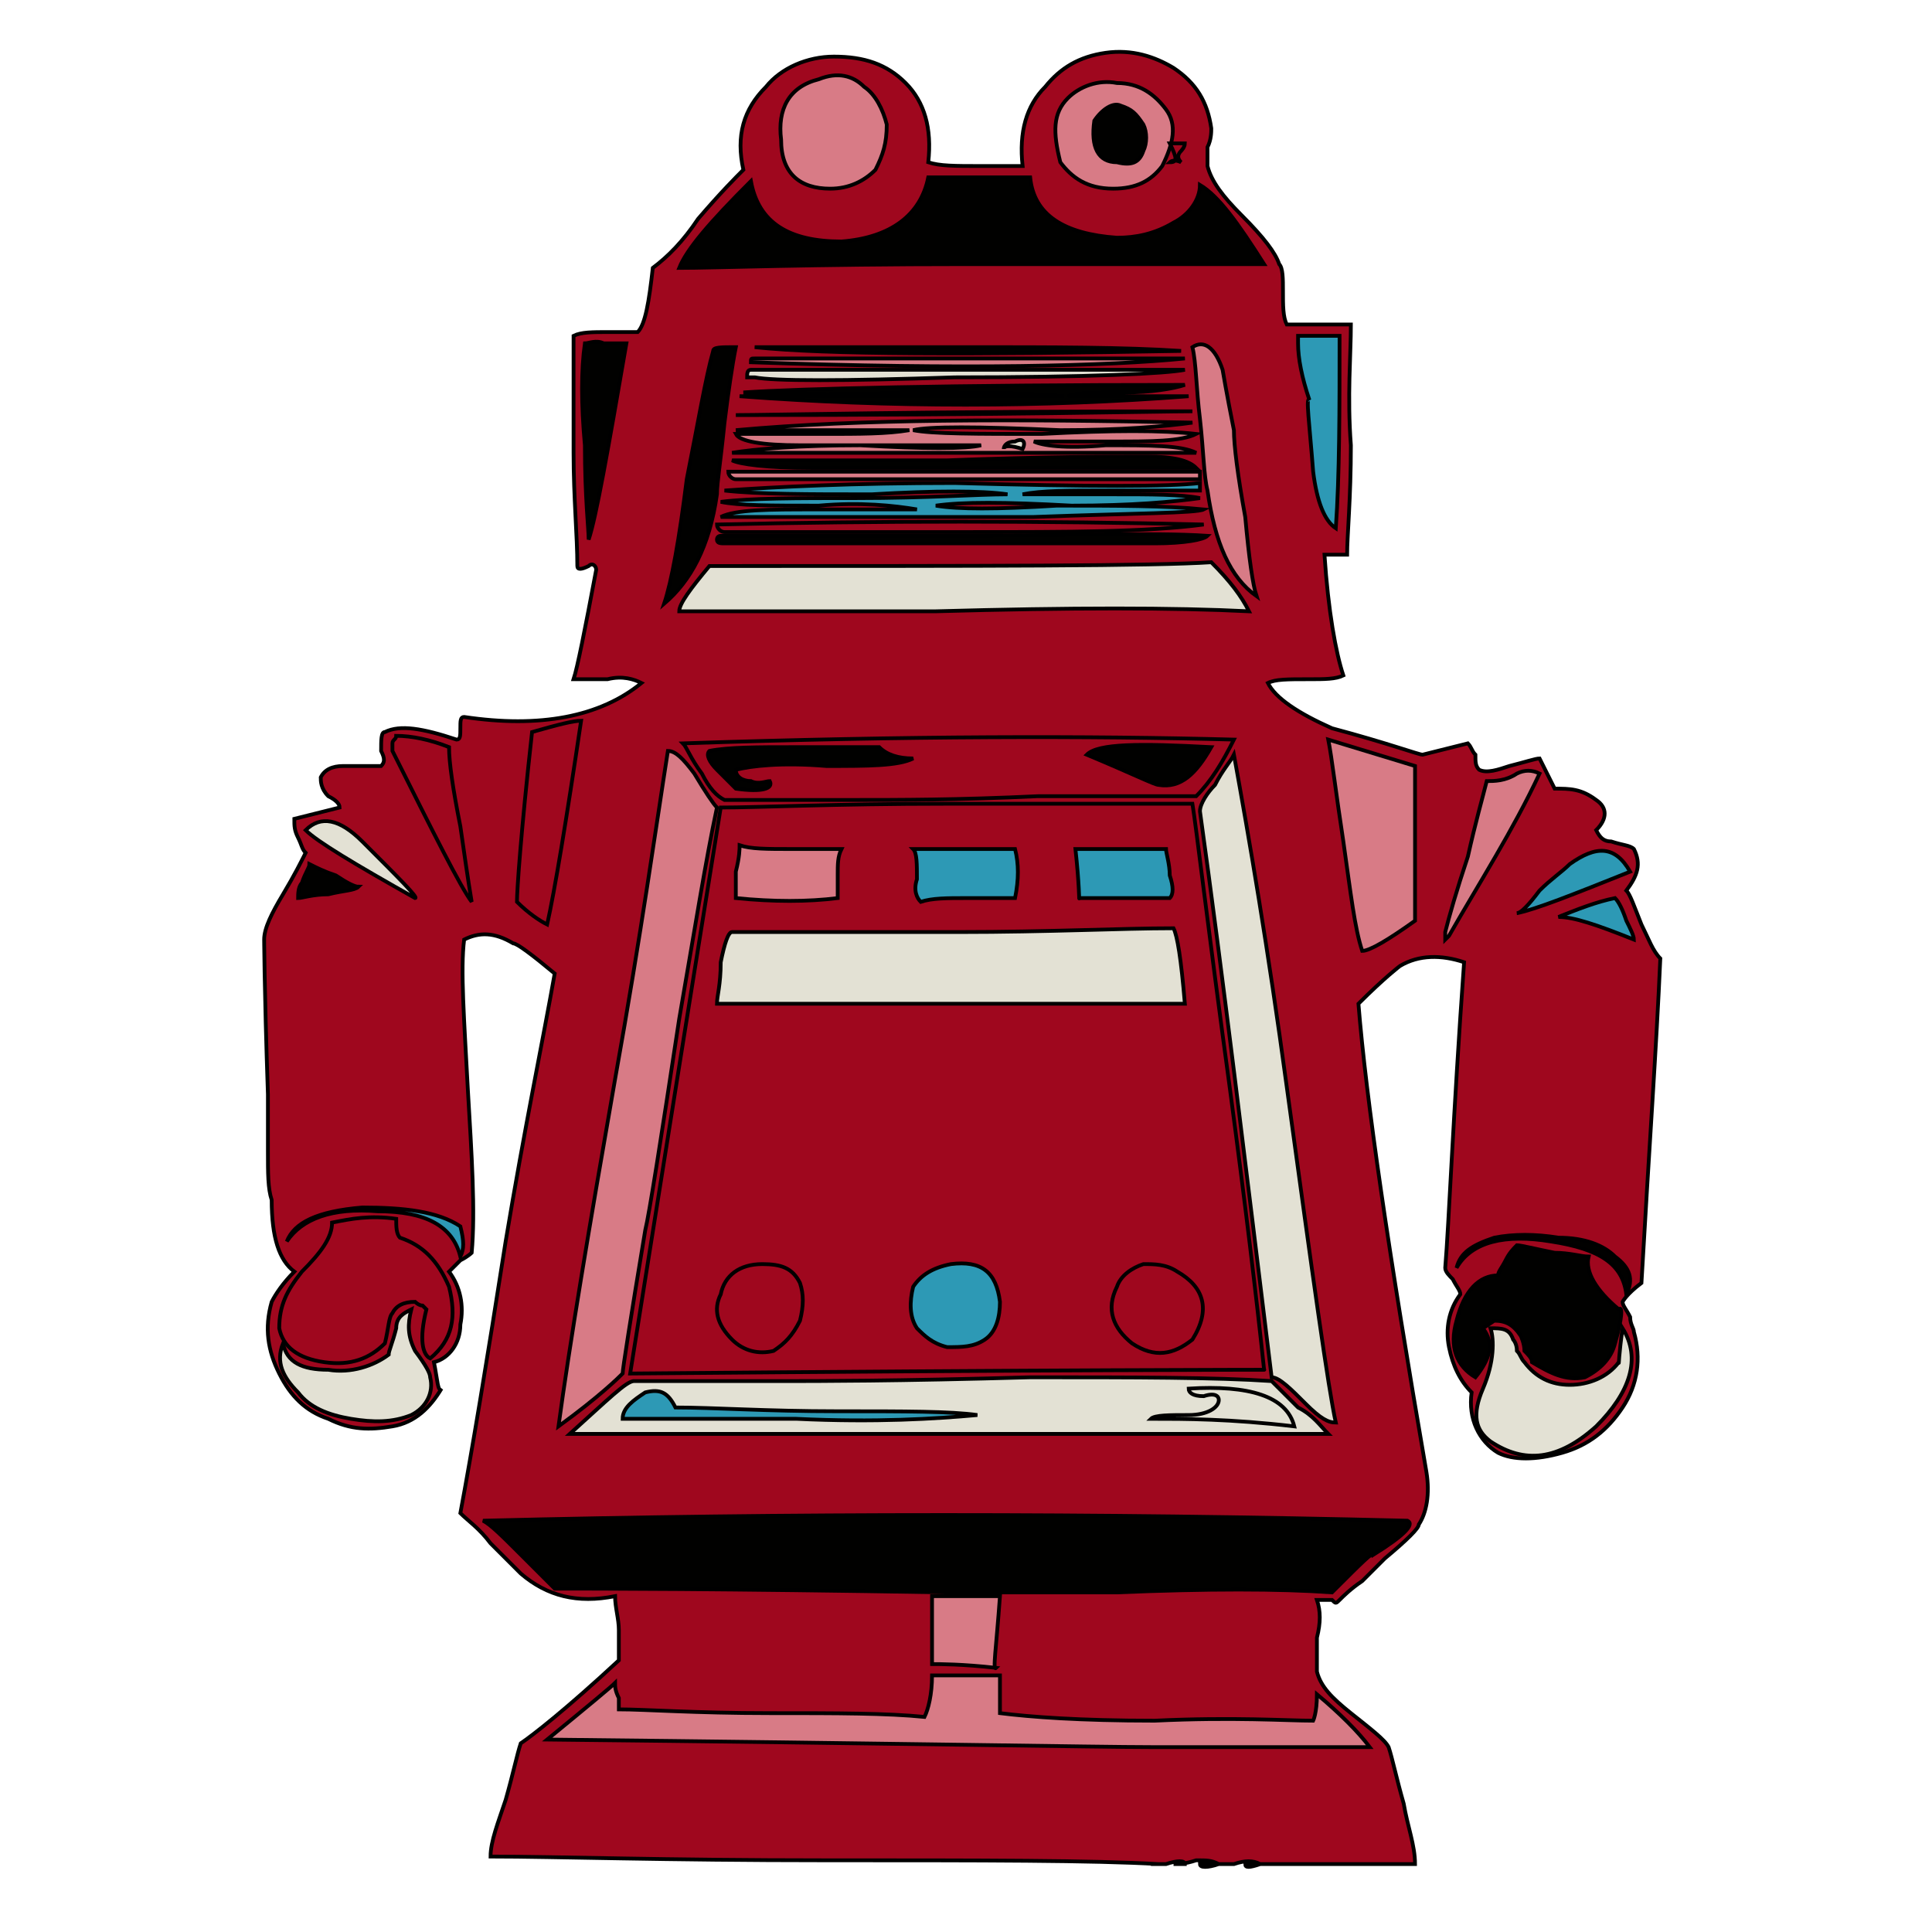 <svg id="th_rob_robot-49" width="100%" height="100%" xmlns="http://www.w3.org/2000/svg" version="1.1" xmlns:xlink="http://www.w3.org/1999/xlink" xmlns:svgjs="http://svgjs.com/svgjs" preserveAspectRatio="xMidYMin slice" data-uid="rob_robot-49" data-keyword="rob_robot-49" viewBox="0 0 512 512" data-colors="[&quot;#9F071E&quot;,&quot;#010100&quot;,&quot;#010100&quot;,&quot;#E3E1D4&quot;,&quot;#010100&quot;,&quot;#D87B86&quot;,&quot;#2D99B5&quot;,&quot;#2D99B5&quot;,&quot;#D87B86&quot;,&quot;#010100&quot;,&quot;#D87B86&quot;,&quot;#D87B86&quot;,&quot;#9F071E&quot;,&quot;#D87B86&quot;,&quot;#2D99B5&quot;,&quot;#010100&quot;,&quot;#D87B86&quot;,&quot;#D87B86&quot;,&quot;#9F071E&quot;,&quot;#E3E1D4&quot;,&quot;#9F071E&quot;,&quot;#9F071E&quot;,&quot;#E3E1D4&quot;,&quot;#010100&quot;,&quot;#9F071E&quot;,&quot;#D87B86&quot;,&quot;#010100&quot;,&quot;#D87B86&quot;,&quot;#E3E1D4&quot;,&quot;#E3E1D4&quot;,&quot;#9F071E&quot;,&quot;#D87B86&quot;,&quot;#010100&quot;,&quot;#D87B86&quot;,&quot;#2D99B5&quot;,&quot;#E3E1D4&quot;,&quot;#E3E1D4&quot;,&quot;#2D99B5&quot;,&quot;#9F071E&quot;,&quot;#D87B86&quot;,&quot;#010100&quot;,&quot;#E3E1D4&quot;,&quot;#010100&quot;,&quot;#2D99B5&quot;,&quot;#E3E1D4&quot;,&quot;#2D99B5&quot;,&quot;#2D99B5&quot;,&quot;#E3E1D4&quot;,&quot;#010100&quot;,&quot;#2D99B5&quot;,&quot;#010100&quot;,&quot;#9F071E&quot;,&quot;#2D99B5&quot;,&quot;#2D99B5&quot;,&quot;#010100&quot;,&quot;#E3E1D4&quot;,&quot;#9F071E&quot;,&quot;#D87B86&quot;,&quot;#D87B86&quot;,&quot;#010100&quot;,&quot;#9F071E&quot;,&quot;#010100&quot;,&quot;#E3E1D4&quot;,&quot;#9F071E&quot;,&quot;#010100&quot;,&quot;#2D99B5&quot;]"><path id="th_rob_robot-49_43" d="M440 254C438 252 437 249 435 245C433 240 432 237 431 236C434 232 435 229 433 225C432 224 430 224 427 223C425 223 424 222 423 220C426 217 426 214 423 212C419 209 416 209 412 209C409 203 408 201 408 201C407 201 404 202 400 203C397 204 394 205 392 204C391 203 391 202 391 200C390 199 390 198 389 197C389 197 385 198 377 200C376 200 368 197 353 193C344 189 338 185 336 181C338 180 341 180 347 180C351 180 354 180 356 179C354 173 352 162 351 147C355 147 357 147 357 147C357 142 358 132 358 118C357 105 358 94 358 86C357 86 354 86 350 86C346 86 343 86 341 86C340 84 340 81 340 77C340 74 340 71 339 70C338 67 335 63 329 57C324 52 321 48 320 44C320 43 320 42 320 39C321 37 321 35 321 34C320 27 317 22 311 18C306 15 300 13 293 14C286 15 281 18 277 23C272 28 270 35 271 44C270 44 266 44 260 44C253 44 249 44 246 43C247 34 245 27 240 22C235 17 229 15 221 15C214 15 207 18 203 23C197 29 195 36 197 45C195 47 191 51 185 58C181 64 177 68 173 71C172 80 171 86 169 88C167 88 164 88 161 88C157 88 154 88 152 89C152 93 152 103 152 120C152 132 153 142 153 150C153 151 154 151 156 150C157 149 158 150 158 151C155 167 153 177 152 180C153 180 156 180 161 180C165 179 168 180 170 181C159 190 143 193 123 190C122 190 122 191 122 193C122 195 122 196 121 196C112 193 106 192 102 194C101 194 101 196 101 199C102 201 102 202 101 203C100 203 98 203 96 203L91 203C88 203 86 204 85 206C85 207 85 209 87 211C89 212 90 213 90 214C82 216 78 217 78 217C78 219 78 220 79 222C80 224 80 225 81 226C80 228 78 232 75 237C72 242 70 246 70 249C70 247 70 261 71 290C71 293 71 298 71 305C71 311 71 315 72 318C72 328 74 334 78 337C75 340 73 343 72 345C70 352 71 358 74 364C77 370 81 374 87 376C93 379 98 379 104 378C110 377 114 373 117 368C116 369 116 366 115 361C119 360 122 356 122 351C123 346 122 341 119 337C120 336 121 335 122 334C124 333 125 332 125 332C126 321 125 306 124 289C123 270 122 257 123 249C127 247 131 247 136 250C137 250 141 253 147 258C144 275 139 299 134 329C129 361 125 385 122 401C124 403 127 405 130 409C134 413 137 416 138 417C145 423 153 425 163 423C163 426 164 429 164 432C164 436 164 438 164 440C150 453 141 460 138 462C137 465 136 470 134 477C132 483 130 488 130 492C147 492 176 493 219 493C260 493 290 493 307 494L305 494C305 494 306 494 309 494C312 493 314 493 314 494C312 494 311 494 311 494C312 494 314 494 317 493C320 493 321 493 323 494C320 495 318 495 318 494C320 494 323 494 327 494C330 493 332 493 334 494C331 495 330 495 330 494C332 494 347 494 375 494C375 489 373 484 372 478C370 471 369 466 368 463C367 461 363 458 358 454C353 450 350 447 349 443C349 441 349 438 349 434C350 430 350 427 349 424C350 424 351 424 353 424C354 425 354 425 355 424C356 423 358 421 361 419C364 416 366 414 367 413C373 408 376 405 376 404C378 401 379 396 378 390C368 332 362 291 360 266C367 259 371 256 371 256C376 253 382 253 388 255C385 297 384 324 383 336C383 337 384 338 385 339C386 341 387 342 387 343C384 347 383 352 384 357C385 362 387 366 390 369C389 376 392 382 397 385C401 387 407 387 414 385C421 383 426 379 430 373C434 367 435 360 433 353C433 352 432 351 432 349C431 347 430 346 430 345C430 345 431 343 435 340C437 305 439 277 440 254Z " fill-rule="evenodd" fill="#9f071e" stroke-width="1" stroke="#000000"></path><path id="th_rob_robot-49_0" d="M227 31C226 29 223 28 221 29C218 29 216 30 215 33C213 35 214 38 216 42C220 44 224 43 228 40C229 36 229 33 227 31Z " fill-rule="evenodd" fill="#010100" stroke-width="1" stroke="#000000"></path><path id="th_rob_robot-49_1" d="M411 329C399 327 390 329 386 336C387 332 390 330 396 328C401 327 407 327 413 328C420 328 425 330 428 333C432 336 433 339 431 343C430 335 424 331 411 329Z " fill-rule="evenodd" fill="#010100" stroke-width="1" stroke="#000000"></path><path id="th_rob_robot-49_2" d="M393 368C396 361 396 355 395 352C398 352 400 352 401 355C401 355 402 356 402 358C403 359 403 360 404 361C407 365 411 367 416 367C421 367 426 365 429 361C429 362 429 359 430 352C435 360 432 369 423 378C413 387 404 388 395 382C391 379 390 375 393 368Z " fill-rule="evenodd" fill="#e3e1d4" stroke-width="1" stroke="#000000"></path><path id="th_rob_robot-49_3" d="M399 334C400 332 401 331 402 330C403 330 407 331 412 332C416 332 419 333 421 333C420 337 423 342 429 347C430 346 430 349 428 356C427 360 424 363 420 365C415 366 411 364 406 361C406 360 405 359 404 358C404 356 403 354 403 354C401 351 399 350 396 350L393 352C396 356 395 360 391 365C386 362 384 357 386 350C388 342 392 338 397 338C397 337 398 336 399 334Z " fill-rule="evenodd" fill="#010100" stroke-width="1" stroke="#000000"></path><path id="th_rob_robot-49_4" d="M383 249C383 248 383 248 383 247C384 243 386 236 389 227C391 218 393 211 394 207C396 207 399 207 402 205C404 204 406 204 408 205C401 220 392 234 384 248C383 249 383 249 383 249Z " fill-rule="evenodd" fill="#d87b86" stroke-width="1" stroke="#000000"></path><path id="th_rob_robot-49_5" d="M402 242C403 242 405 240 408 236C411 233 414 231 416 229C423 224 428 224 432 231C417 237 407 241 402 242Z " fill-rule="evenodd" fill="#2d99b5" stroke-width="1" stroke="#000000"></path><path id="th_rob_robot-49_6" d="M413 243C418 241 423 239 428 238C429 239 430 241 431 244C432 246 433 248 433 249C423 245 417 243 413 243Z " fill-rule="evenodd" fill="#2d99b5" stroke-width="1" stroke="#000000"></path><path id="th_rob_robot-49_7" d="M361 252C359 246 358 237 356 223C354 210 353 201 352 196L375 203C375 206 375 212 375 222C375 232 375 240 375 244C368 249 363 252 361 252Z " fill-rule="evenodd" fill="#d87b86" stroke-width="1" stroke="#000000"></path><path id="th_rob_robot-49_8" d="M364 412C364 411 361 414 353 422C339 421 320 421 296 422C273 422 257 422 250 422C191 421 157 421 147 421C145 419 142 416 138 412C133 407 130 404 128 403C209 401 291 401 373 403C375 404 372 407 364 412Z " fill-rule="evenodd" fill="#010100" stroke-width="1" stroke="#000000"></path><path id="th_rob_robot-49_9" d="M265 423C264 437 263 443 264 442C255 441 249 441 247 441C247 430 247 424 247 423Z " fill-rule="evenodd" fill="#d87b86" stroke-width="1" stroke="#000000"></path><path id="th_rob_robot-49_10" d="M363 463L305 463C291 463 238 462 145 461C156 452 162 447 163 446C163 447 163 448 164 450C164 451 164 452 164 453C171 453 184 454 204 454C222 454 235 454 245 455C246 453 247 449 247 444L265 444L265 454C273 455 286 456 306 456C327 455 341 456 348 456C348 456 349 454 349 449C355 454 360 459 363 463Z " fill-rule="evenodd" fill="#d87b86" stroke-width="1" stroke="#000000"></path><path id="th_rob_robot-49_11" d="M137 239C137 236 138 221 141 194C148 192 152 191 154 191C150 218 147 236 145 245C143 244 140 242 137 239Z " fill-rule="evenodd" fill="#9f071e" stroke-width="1" stroke="#000000"></path><path id="th_rob_robot-49_12" d="M184 205C187 210 189 213 190 214C187 228 184 247 180 270C175 303 172 322 171 326C167 350 165 363 165 364C164 365 159 370 148 378C151 356 156 326 163 286C170 247 174 218 177 199C179 199 181 201 184 205Z " fill-rule="evenodd" fill="#d87b86" stroke-width="1" stroke="#000000"></path><path id="th_rob_robot-49_13" d="M195 92C194 97 193 104 192 112C191 122 190 128 190 131C188 145 183 154 176 160C178 154 180 143 182 127C185 112 187 100 189 93C189 92 191 92 195 92Z " fill-rule="evenodd" fill="#010100" stroke-width="1" stroke="#000000"></path><path id="th_rob_robot-49_14" d="M223 64C236 63 244 57 246 47L273 47C274 57 282 62 296 63C301 63 306 62 311 59C315 57 318 53 318 49C323 52 328 59 335 70C312 70 286 70 256 70C215 70 189 71 180 71C182 66 188 59 199 48C201 59 209 64 223 64Z " fill-rule="evenodd" fill="#010100" stroke-width="1" stroke="#000000"></path><path id="th_rob_robot-49_15" d="M229 23C232 25 234 29 235 33C235 38 234 41 232 45C229 48 225 50 220 50C212 50 207 46 207 37C206 29 209 23 217 21C222 19 226 20 229 23Z " fill-rule="evenodd" fill="#d87b86" stroke-width="1" stroke="#000000"></path><path id="th_rob_robot-49_16" d="M295 50C288 50 284 47 281 43C279 35 279 30 283 26C286 23 291 21 296 22C302 22 306 25 309 29C312 33 311 38 308 44C305 48 301 50 295 50Z " fill-rule="evenodd" fill="#d87b86" stroke-width="1" stroke="#000000"></path><path id="th_rob_robot-49_17" d="M310 43C312 43 312 42 310 38L314 38C314 39 313 40 313 40C312 41 312 42 313 43C311 42 310 43 310 43Z " fill-rule="evenodd" fill="#9f071e" stroke-width="1" stroke="#000000"></path><path id="th_rob_robot-49_18" d="M208 366C216 366 238 366 273 365C301 365 322 365 337 366C338 367 340 369 344 373C348 375 350 378 352 380C334 380 302 380 256 380C204 380 169 380 151 380C161 371 166 366 168 366C166 366 180 366 208 366Z " fill-rule="evenodd" fill="#e3e1d4" stroke-width="1" stroke="#000000"></path><path id="th_rob_robot-49_19" d="M326 289C330 319 333 344 335 363C337 363 281 363 167 364C178 295 186 245 191 214C201 214 221 213 251 213C275 213 296 213 316 213C317 219 320 245 326 289Z " fill-rule="evenodd" fill="#9f071e" stroke-width="1" stroke="#000000"></path><path id="th_rob_robot-49_20" d="M317 211C307 211 293 211 275 211C254 212 238 212 226 212L192 212C190 211 188 209 186 205C183 201 182 198 181 197C241 195 289 195 327 196C324 202 321 207 317 211Z " fill-rule="evenodd" fill="#9f071e" stroke-width="1" stroke="#000000"></path><path id="th_rob_robot-49_21" d="M331 162C311 161 284 161 248 162C219 162 196 162 180 162C180 160 183 156 188 150C262 150 306 150 321 149C326 154 329 158 331 162Z " fill-rule="evenodd" fill="#e3e1d4" stroke-width="1" stroke="#000000"></path><path id="th_rob_robot-49_22" d="M249 142C282 142 305 141 320 142C319 143 314 144 306 144L192 144C191 144 190 144 190 143C190 142 191 142 191 142C204 142 223 142 249 142Z " fill-rule="evenodd" fill="#010100" stroke-width="1" stroke="#000000"></path><path id="th_rob_robot-49_23" d="M257 141C221 141 200 141 192 141C191 141 190 140 190 139C233 138 276 138 319 139C304 141 283 141 257 141Z " fill-rule="evenodd" fill="#9f071e" stroke-width="1" stroke="#000000"></path><path id="th_rob_robot-49_24" d="M318 125L318 127C303 127 281 127 250 127C224 127 206 127 195 127C194 127 193 126 193 125Z " fill-rule="evenodd" fill="#d87b86" stroke-width="1" stroke="#000000"></path><path id="th_rob_robot-49_25" d="M317 124C279 124 245 124 215 124C203 124 196 123 194 122C209 122 229 122 251 122C277 121 295 121 304 121C311 121 315 122 317 124Z " fill-rule="evenodd" fill="#010100" stroke-width="1" stroke="#000000"></path><path id="th_rob_robot-49_26" d="M324 98C324 98 325 104 327 114C327 118 328 126 330 137C331 148 332 155 333 158C326 153 322 144 320 130C319 126 319 120 318 111C317 103 317 96 316 92C319 90 322 92 324 98Z " fill-rule="evenodd" fill="#d87b86" stroke-width="1" stroke="#000000"></path><path id="th_rob_robot-49_27" d="M195 110C204 110 244 109 316 109C307 109 267 110 195 110Z " fill-rule="evenodd" fill="#e3e1d4" stroke-width="1" stroke="#000000"></path><path id="th_rob_robot-49_28" d="M314 98C309 99 289 100 253 100C223 101 205 101 200 100C199 100 198 100 198 100C198 99 198 98 199 98Z " fill-rule="evenodd" fill="#e3e1d4" stroke-width="1" stroke="#000000"></path><path id="th_rob_robot-49_29" d="M256 92C279 92 298 92 313 93C257 94 219 94 200 92C207 92 226 92 256 92Z " fill-rule="evenodd" fill="#010100" stroke-width="1" stroke="#000000"></path><path id="th_rob_robot-49_30" d="M199 96C199 95 199 95 200 95C218 95 238 95 259 95C288 95 306 95 314 95C294 97 256 98 199 96Z " fill-rule="evenodd" fill="#d87b86" stroke-width="1" stroke="#000000"></path><path id="th_rob_robot-49_31" d="M314 102C311 103 305 104 298 104C290 104 285 104 283 105C287 105 292 105 299 105C307 105 313 105 315 105C276 108 236 108 196 105L282 105C272 104 258 104 239 104C219 105 205 104 197 104C212 103 251 102 314 102Z " fill-rule="evenodd" fill="#010100" stroke-width="1" stroke="#000000"></path><path id="th_rob_robot-49_32" d="M212 118C202 118 196 117 195 115C197 115 205 115 218 115C228 115 235 115 241 114C237 114 230 114 219 114C209 114 201 114 195 114C228 111 268 111 316 112C309 113 297 114 281 114C259 113 246 113 242 114C247 115 259 115 276 115C295 114 308 114 317 115C313 117 305 117 295 117C282 117 275 117 274 117C276 118 282 119 293 118C305 118 313 118 317 120C303 120 281 120 250 120C222 120 203 120 194 120C200 119 212 118 228 118C245 119 256 119 260 118Z " fill-rule="evenodd" fill="#d87b86" stroke-width="1" stroke="#000000"></path><path id="th_rob_robot-49_33" d="M227 132C246 132 259 131 267 131C260 130 248 130 231 131C214 131 201 131 192 130C206 129 226 128 253 128C289 129 310 129 318 128L318 130L293 130C283 130 276 130 271 131C277 131 285 131 295 131C305 131 313 131 318 132C311 133 300 134 284 134C266 133 255 133 248 134C254 135 264 135 280 134C296 134 309 134 319 135C317 136 301 136 274 137C226 137 199 137 191 137C195 135 204 135 216 135C232 135 241 135 243 135C237 134 228 133 217 134C204 134 196 134 191 133C199 132 211 132 227 132Z " fill-rule="evenodd" fill="#2d99b5" stroke-width="1" stroke="#000000"></path><path id="th_rob_robot-49_34" d="M346 372C342 368 339 365 337 365C330 308 324 258 318 215C318 213 320 210 322 208C324 204 326 202 327 200C331 222 336 251 341 288C348 339 352 368 354 377C352 377 350 376 346 372Z " fill-rule="evenodd" fill="#e3e1d4" stroke-width="1" stroke="#000000"></path><path id="th_rob_robot-49_35" d="M104 197C104 196 105 196 105 195C109 195 114 196 119 198C119 202 120 209 122 219C123 226 124 233 125 239C122 235 115 221 104 199C104 198 104 198 104 197Z " fill-rule="evenodd" fill="#9f071e" stroke-width="1" stroke="#000000"></path><path id="th_rob_robot-49_36" d="M100 321C88 320 80 323 76 329C78 324 84 321 96 320C107 320 116 321 122 325C123 329 123 331 122 333C120 325 113 321 100 321Z " fill-rule="evenodd" fill="#2d99b5" stroke-width="1" stroke="#000000"></path><path id="th_rob_robot-49_37" d="M113 347C113 347 112 346 112 346C111 346 110 345 110 345C107 345 105 346 104 348C103 349 103 352 102 356C98 360 93 362 86 361C79 360 75 357 74 352C74 346 76 342 80 337C85 332 88 328 88 324C93 323 98 322 105 323C105 325 105 327 106 328C112 330 116 334 119 341C121 349 120 355 114 360C112 359 111 355 113 347Z " fill-rule="evenodd" fill="#9f071e" stroke-width="1" stroke="#000000"></path><path id="th_rob_robot-49_38" d="M87 363C93 364 99 362 103 359C103 358 104 356 105 352C105 349 107 348 109 347C108 351 108 354 110 358C113 362 114 364 114 365C115 369 113 373 109 375C104 377 99 377 93 376C87 375 82 373 79 369C75 365 73 361 75 356C76 361 80 363 87 363Z " fill-rule="evenodd" fill="#e3e1d4" stroke-width="1" stroke="#000000"></path><path id="th_rob_robot-49_39" d="M89 232C92 234 94 235 95 235C94 236 91 236 87 237C83 237 80 238 79 238C79 237 79 235 80 234C81 231 82 230 82 229C84 230 86 231 89 232Z " fill-rule="evenodd" fill="#010100" stroke-width="1" stroke="#000000"></path><path id="th_rob_robot-49_40" d="M81 220C85 216 90 217 96 223C106 233 111 238 110 238C94 229 84 223 81 220Z " fill-rule="evenodd" fill="#e3e1d4" stroke-width="1" stroke="#000000"></path><path id="th_rob_robot-49_41" d="M155 118C154 107 154 98 155 91C156 91 158 90 160 91C162 91 164 91 166 91C161 120 158 137 156 143C156 140 155 132 155 118Z " fill-rule="evenodd" fill="#010100" stroke-width="1" stroke="#000000"></path><path id="th_rob_robot-49_42" d="M344 89L355 89C355 108 355 126 354 140C351 138 349 133 348 125C347 112 346 105 347 106C345 100 344 95 344 91Z " fill-rule="evenodd" fill="#2d99b5" stroke-width="1" stroke="#000000"></path><path id="th_rob_robot-49_44" d="M315 368C315 369 316 370 319 370C322 369 323 370 323 371C323 373 320 375 315 375C310 375 306 375 305 376C314 376 326 376 343 378C341 370 331 367 315 368Z " fill-rule="evenodd" fill="#e3e1d4" stroke-width="1" stroke="#000000"></path><path id="th_rob_robot-49_45" d="M222 374C203 374 189 373 179 373C177 369 175 368 171 369C168 371 165 373 165 376C170 376 185 376 211 376C232 377 248 376 259 375C252 374 240 374 222 374Z " fill-rule="evenodd" fill="#2d99b5" stroke-width="1" stroke="#000000"></path><path id="th_rob_robot-49_46" d="M308 355C312 353 314 351 314 348C310 350 308 352 308 355Z " fill-rule="evenodd" fill="#2d99b5" stroke-width="1" stroke="#000000"></path><path id="th_rob_robot-49_47" d="M259 347C259 348 258 349 256 351C255 352 255 353 256 354C261 351 262 348 259 347Z " fill-rule="evenodd" fill="#e3e1d4" stroke-width="1" stroke="#000000"></path><path id="th_rob_robot-49_48" d="M206 349C204 350 203 352 204 353C207 353 209 351 210 347L208 346C208 347 207 348 206 349Z " fill-rule="evenodd" fill="#010100" stroke-width="1" stroke="#000000"></path><path id="th_rob_robot-49_49" d="M298 349C296 343 298 339 304 337C311 336 315 338 316 345C317 352 314 356 309 356C303 357 300 354 298 349Z " fill-rule="evenodd" fill="#e3e1d4" stroke-width="1" stroke="#000000"></path><path id="th_rob_robot-49_50" d="M300 356C306 360 311 359 316 355C321 347 319 341 312 337C309 335 306 335 303 335C300 336 297 338 296 341C293 347 295 352 300 356Z " fill-rule="evenodd" fill="#9f071e" stroke-width="1" stroke="#000000"></path><path id="th_rob_robot-49_51" d="M243 347C243 342 245 339 250 337C254 336 257 336 259 338C261 340 262 343 262 346C262 349 261 351 260 353C257 356 254 356 251 356C246 355 244 352 243 347Z " fill-rule="evenodd" fill="#e3e1d4" stroke-width="1" stroke="#000000"></path><path id="th_rob_robot-49_52" d="M242 341C241 345 241 349 243 352C245 354 247 356 251 357C255 357 258 357 261 355C264 353 265 349 265 345C264 337 260 334 252 335C247 336 244 338 242 341Z " fill-rule="evenodd" fill="#2d99b5" stroke-width="1" stroke="#000000"></path><path id="th_rob_robot-49_53" d="M196 353C193 351 192 348 193 345C193 342 194 339 197 338C200 336 203 335 208 337C211 340 212 343 211 347C211 351 209 354 206 356C202 357 198 356 196 353Z " fill-rule="evenodd" fill="#9f071e" stroke-width="1" stroke="#000000"></path><path id="th_rob_robot-49_54" d="M191 343C189 347 190 351 194 355C197 358 201 359 205 358C208 356 210 354 212 350C213 346 213 343 212 340C210 336 207 335 202 335C196 335 192 338 191 343Z " fill-rule="evenodd" fill="#9f071e" stroke-width="1" stroke="#000000"></path><path id="th_rob_robot-49_55" d="M314 266C313 254 312 248 311 246C297 246 278 247 254 247L194 247C193 247 192 250 191 255C191 261 190 264 190 266Z " fill-rule="evenodd" fill="#e3e1d4" stroke-width="1" stroke="#000000"></path><path id="th_rob_robot-49_56" d="M310 238C311 237 311 235 310 232C310 229 309 226 309 225L285 225C286 234 286 239 286 238Z " fill-rule="evenodd" fill="#2d99b5" stroke-width="1" stroke="#000000"></path><path id="th_rob_robot-49_57" d="M256 238C263 238 267 238 269 238C270 233 270 229 269 225L242 225C243 226 243 229 243 233C242 236 243 238 244 239C247 238 251 238 256 238Z " fill-rule="evenodd" fill="#2d99b5" stroke-width="1" stroke="#000000"></path><path id="th_rob_robot-49_58" d="M222 232C222 229 222 227 223 225C221 225 217 225 210 225C203 225 199 225 196 224C196 225 196 227 195 231C195 234 195 236 195 238C205 239 214 239 222 238C222 236 222 234 222 232Z " fill-rule="evenodd" fill="#d87b86" stroke-width="1" stroke="#000000"></path><path id="th_rob_robot-49_59" d="M199 207C197 207 195 206 195 204C199 203 207 202 219 203C230 203 238 203 242 201C238 201 235 200 233 198C231 198 223 198 210 198C201 198 193 198 188 199C187 200 188 202 190 204C193 207 194 208 195 209C202 210 205 209 204 207C203 207 201 208 199 207Z " fill-rule="evenodd" fill="#010100" stroke-width="1" stroke="#000000"></path><path id="th_rob_robot-49_60" d="M309 207C307 207 306 207 303 205C300 203 298 202 297 202Z " fill-rule="evenodd" fill="#9f071e" stroke-width="1" stroke="#000000"></path><path id="th_rob_robot-49_61" d="M288 200C300 205 306 208 307 208C313 209 317 205 321 198C302 197 291 197 288 200Z " fill-rule="evenodd" fill="#010100" stroke-width="1" stroke="#000000"></path><path id="th_rob_robot-49_62" d="M269 117C267 117 266 118 266 119C266 118 268 118 271 119C272 117 271 116 269 117Z " fill-rule="evenodd" fill="#e3e1d4" stroke-width="1" stroke="#000000"></path><path id="th_rob_robot-49_63" d="M296 34C295 35 294 35 293 34C293 33 293 32 294 31C296 31 296 32 296 34Z " fill-rule="evenodd" fill="#9f071e" stroke-width="1" stroke="#000000"></path><path id="th_rob_robot-49_64" d="M303 40C304 38 304 35 303 33C301 30 300 29 297 28C295 27 292 29 290 32C289 39 291 43 296 43C300 44 302 43 303 40Z " fill-rule="evenodd" fill="#010100" stroke-width="1" stroke="#000000"></path><defs id="SvgjsDefs2331" fill="#2d99b5"></defs></svg>